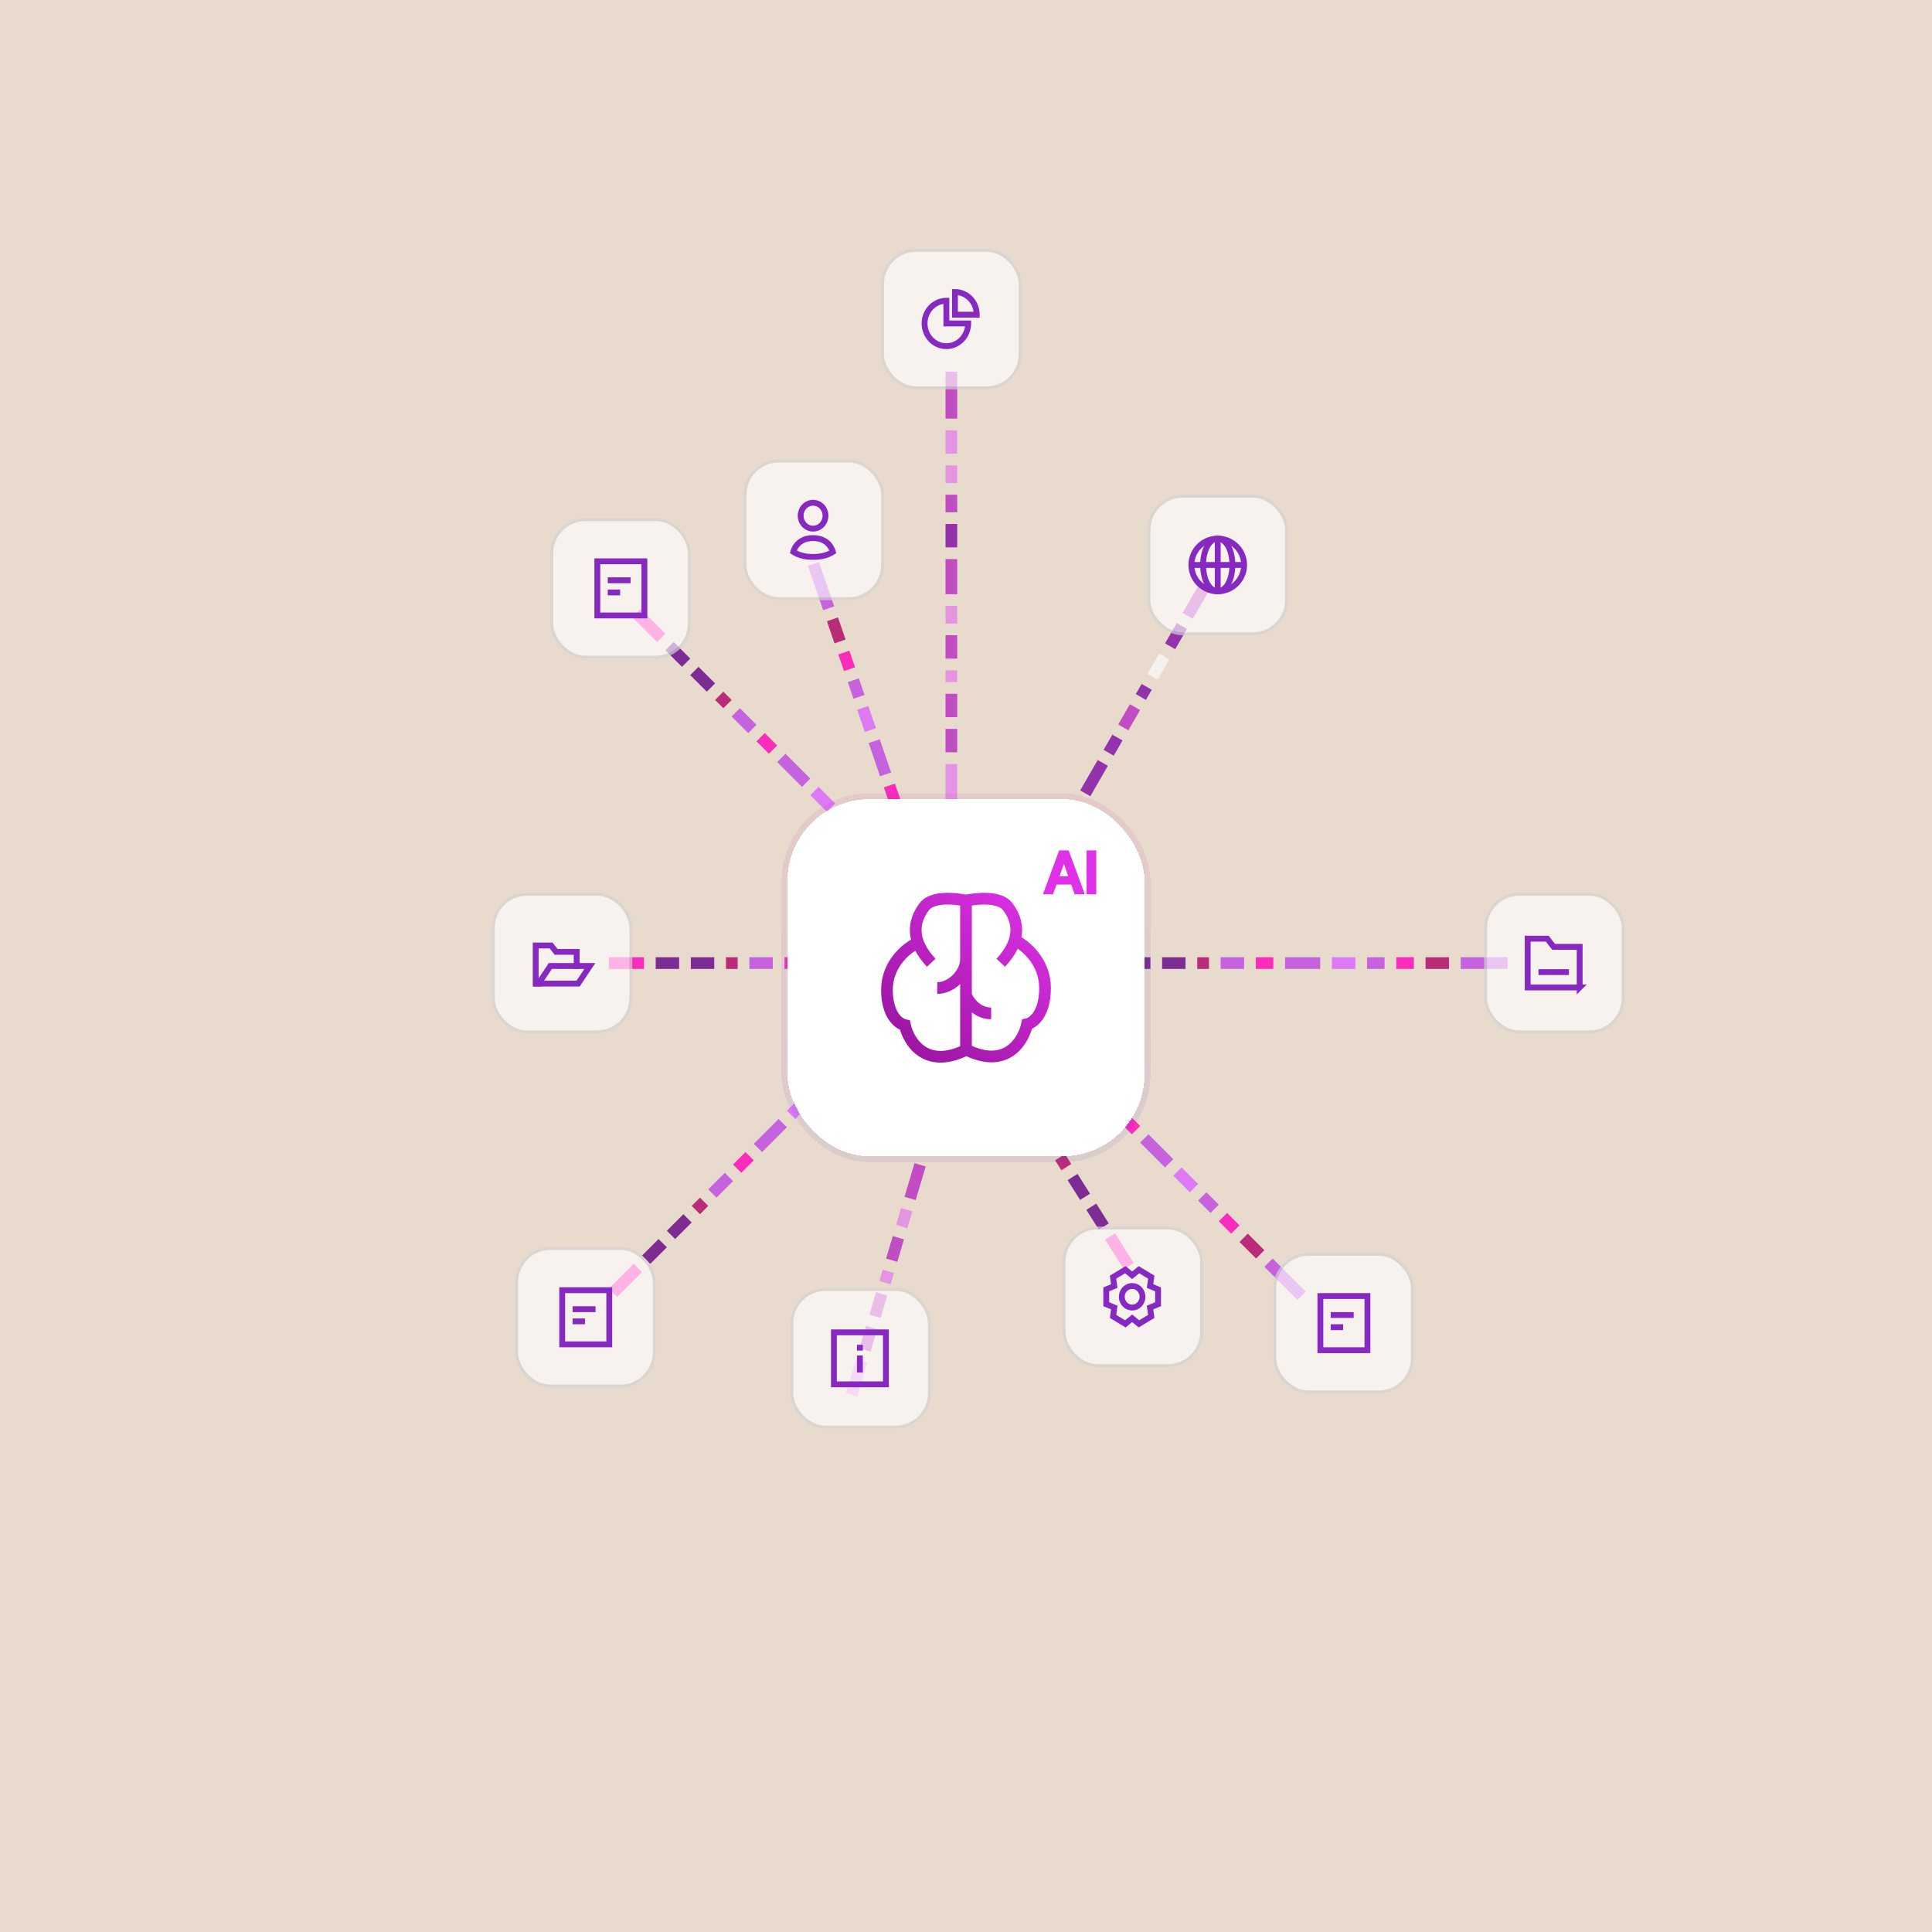<svg xmlns="http://www.w3.org/2000/svg" width="660" height="660" fill="none"><path fill="#E8DACC" d="M0 0h660v660H0z"/><g clip-path="url(#a)" opacity=".8"><path fill="#E283E7" d="M327 273h-4v-12h4z"/><path fill="#B829C0" d="M327 257h-4v-8h4zm0-12h-4v-8h4z"/><path fill="#E283E7" d="M327 233h-4v-4h4z"/><path fill="#B829C0" d="M327 225h-4v-8h4z"/><path fill="#E283E7" d="M327 213h-4v-6h4z"/><path fill="#B829C0" d="M327 203h-4v-12h4z"/><path fill="#7E09A2" d="M327 187h-4v-8h4z"/><path fill="#B829C0" d="M327 175h-4v-6h4z"/><path fill="#E283E7" d="M327 165h-4v-6h4zm0-10h-4v-8h4z"/><path fill="#B829C0" d="M327 143h-4v-16h4z"/></g><g clip-path="url(#b)" opacity=".8"><path fill="#E283E7" d="m292.833 477.067-3.834-1.142 3.426-11.5 3.834 1.141z"/><path fill="#B829C0" d="m297.401 461.732-3.834-1.142 2.284-7.667 3.834 1.142zm3.426-11.5-3.834-1.142 2.284-7.667 3.834 1.142z"/><path fill="#E283E7" d="m304.252 438.731-3.834-1.142 1.142-3.833 3.834 1.141z"/><path fill="#B829C0" d="m306.536 431.064-3.834-1.142 2.284-7.667 3.834 1.142z"/><path fill="#E283E7" d="m309.961 419.563-3.834-1.142 1.713-5.75 3.834 1.142z"/><path fill="#B829C0" d="m312.816 409.979-3.834-1.142 3.426-11.5 3.834 1.141z"/><path fill="#7E09A2" d="m317.384 394.645-3.834-1.142 2.284-7.667 3.834 1.142z"/><path fill="#B829C0" d="m320.81 383.145-3.834-1.142 1.713-5.75 3.834 1.142z"/><path fill="#E283E7" d="m323.664 373.561-3.834-1.142 1.713-5.75 3.834 1.142zm2.855-9.584-3.834-1.142 2.284-7.667 3.834 1.142z"/><path fill="#B829C0" d="m329.944 352.476-3.834-1.142L330.678 336l3.834 1.142z"/></g><g clip-path="url(#c)" opacity=".8"><path fill="#B829C0" d="m410 199 3.464 2-6 10.392-3.464-2z"/><path fill="#7E09A2" d="m402 212.856 3.464 2-4 6.928-3.464-2z"/><path fill="#F8F8F8" d="m396 223.249 3.464 2-4 6.928-3.464-2z"/><path fill="#7E09A2" d="m390 233.641 3.464 2-2 3.464-3.464-2z"/><path fill="#B829C0" d="m386 240.569 3.464 2-4 6.928-3.464-2z"/><path fill="#7E09A2" d="m380 250.962 3.464 2-3 5.196-3.464-2zm-5 8.66 3.464 2-6 10.392-3.464-2zm-8 13.856 3.464 2-4 6.928-3.464-2z"/><path fill="#B829C0" d="m361 283.87 3.464 2-3 5.196-3.464-2z"/><path fill="#7E09A2" d="m356 292.531 3.464 2-3 5.196-3.464-2z"/><path fill="#B829C0" d="m351 301.191 3.464 2-4 6.928-3.464-2zm-6 10.392 3.464 2-8 13.856-3.464-2z"/></g><g clip-path="url(#d)" opacity=".8"><path fill="#FF00B7" d="m216 210.828 2.828-2.828 8.486 8.485-2.829 2.828z"/><path fill="#620083" d="m227.313 222.142 2.828-2.828 5.657 5.656-2.828 2.829zm8.486 8.485 2.828-2.828 5.657 5.656-2.828 2.829z"/><path fill="#AC0064" d="m244.284 239.113 2.828-2.828 2.829 2.828-2.829 2.828z"/><path fill="#BC45E1" d="m249.941 244.77 2.828-2.828 5.657 5.656-2.828 2.829z"/><path fill="#FF00B7" d="m258.426 253.255 2.828-2.828 4.243 4.242-2.828 2.829z"/><path fill="#BC45E1" d="m265.498 260.326 2.828-2.828 8.486 8.485-2.829 2.828z"/><path fill="#D961FF" d="m276.811 271.64 2.828-2.828 5.657 5.656-2.828 2.829z"/><path fill="#BC45E1" d="m285.296 280.125 2.828-2.828 4.243 4.242-2.828 2.829z"/><path fill="#FF00B7" d="m292.368 287.196 2.828-2.828 4.243 4.242-2.828 2.829z"/><path fill="#AC0064" d="m299.438 294.267 2.828-2.828 5.657 5.656-2.828 2.829z"/><path fill="#BC45E1" d="m307.924 302.752 2.828-2.828 11.314 11.313-2.828 2.829z"/></g><g clip-path="url(#e)" opacity=".8"><path fill="#FF00B7" d="m340 340.828 2.828-2.828 8.486 8.485-2.829 2.828z"/><path fill="#620083" d="m351.313 352.142 2.828-2.828 5.657 5.656-2.828 2.829zm8.486 8.485 2.828-2.828 5.657 5.656-2.828 2.829z"/><path fill="#AC0064" d="m368.284 369.113 2.828-2.828 2.829 2.828-2.829 2.828z"/><path fill="#BC45E1" d="m373.941 374.77 2.828-2.828 5.657 5.656-2.828 2.829z"/><path fill="#FF00B7" d="m382.426 383.255 2.828-2.828 4.243 4.242-2.828 2.829z"/><path fill="#BC45E1" d="m389.498 390.326 2.828-2.828 8.486 8.485-2.829 2.828z"/><path fill="#D961FF" d="m400.811 401.64 2.828-2.828 5.657 5.656-2.828 2.829z"/><path fill="#BC45E1" d="m409.296 410.125 2.828-2.828 4.243 4.242-2.828 2.829z"/><path fill="#FF00B7" d="m416.368 417.196 2.828-2.828 4.243 4.242-2.828 2.829z"/><path fill="#AC0064" d="m423.438 424.267 2.828-2.828 5.657 5.656-2.828 2.829z"/><path fill="#BC45E1" d="m431.924 432.752 2.828-2.828 11.314 11.313-2.828 2.829z"/></g><g clip-path="url(#f)" opacity=".8"><path fill="#FF00B7" d="m327.12 330.113-3.784 1.297-3.89-11.352 3.783-1.297z"/><path fill="#620083" d="m321.932 314.978-3.784 1.297-2.594-7.568 3.784-1.297zm-3.89-11.352-3.784 1.297-2.594-7.568 3.784-1.297z"/><path fill="#AC0064" d="m314.151 292.274-3.784 1.297-1.297-3.784 3.784-1.297z"/><path fill="#BC45E1" d="m311.557 284.706-3.784 1.297-2.594-7.568 3.784-1.297z"/><path fill="#FF00B7" d="m307.667 273.354-3.784 1.297-1.945-5.676 3.784-1.297z"/><path fill="#BC45E1" d="m304.424 263.895-3.784 1.297-3.89-11.352 3.783-1.297z"/><path fill="#D961FF" d="m299.237 248.759-3.784 1.297-2.594-7.568 3.784-1.297z"/><path fill="#BC45E1" d="m295.346 237.407-3.784 1.297-1.945-5.676 3.784-1.297z"/><path fill="#FF00B7" d="m292.104 227.947-3.784 1.297-1.945-5.676 3.784-1.297z"/><path fill="#AC0064" d="m288.862 218.488-3.784 1.297-2.594-7.568 3.784-1.297z"/><path fill="#BC45E1" d="m284.971 207.136-3.784 1.297L276 193.297l3.784-1.297z"/></g><g clip-path="url(#g)" opacity=".8"><path fill="#FF00B7" d="m387.311 431.464-3.383 2.135-6.405-10.148 3.383-2.135z"/><path fill="#620083" d="m378.771 417.933-3.383 2.135-4.27-6.765 3.383-2.135zm-6.405-10.147-3.383 2.135-4.27-6.765 3.383-2.135z"/><path fill="#AC0064" d="m365.96 397.638-3.383 2.135-2.135-3.383 3.383-2.135z"/><path fill="#BC45E1" d="m361.69 390.873-3.383 2.135-4.27-6.765 3.383-2.135z"/><path fill="#FF00B7" d="m355.286 380.725-3.383 2.135-3.202-5.074 3.383-2.135z"/><path fill="#BC45E1" d="m349.948 372.269-3.383 2.135-6.405-10.148 3.383-2.135z"/><path fill="#D961FF" d="m341.408 358.739-3.383 2.135-4.27-6.765 3.383-2.135z"/><path fill="#BC45E1" d="m335.003 348.591-3.383 2.135-3.202-5.074 3.383-2.135z"/><path fill="#FF00B7" d="m329.666 340.134-3.383 2.135-3.202-5.074 3.383-2.135z"/><path fill="#AC0064" d="m324.328 331.678-3.383 2.135-4.27-6.765 3.383-2.135z"/><path fill="#BC45E1" d="m317.923 321.53-3.383 2.135-8.54-13.53 3.383-2.135z"/></g><g clip-path="url(#h)" opacity=".8"><path fill="#FF00B7" d="m210.829 443.066-2.828-2.828 8.485-8.486 2.828 2.829z"/><path fill="#620083" d="m222.142 431.752-2.828-2.828 5.656-5.657 2.829 2.828zm8.485-8.485-2.828-2.828 5.656-5.657 2.829 2.828z"/><path fill="#AC0064" d="m239.113 414.782-2.828-2.828 2.828-2.829 2.828 2.829z"/><path fill="#BC45E1" d="m244.77 409.125-2.828-2.828 5.656-5.657 2.829 2.828z"/><path fill="#FF00B7" d="m253.255 400.64-2.828-2.828 4.242-4.243 2.829 2.828z"/><path fill="#BC45E1" d="m260.326 393.569-2.828-2.828 8.485-8.486 2.828 2.829z"/><path fill="#D961FF" d="m271.64 382.255-2.828-2.828 5.656-5.657 2.829 2.828z"/><path fill="#BC45E1" d="m280.125 373.77-2.828-2.828 4.242-4.243 2.829 2.828z"/><path fill="#FF00B7" d="m287.196 366.698-2.828-2.828 4.242-4.243 2.829 2.828z"/><path fill="#AC0064" d="m294.267 359.627-2.828-2.828 5.656-5.657 2.829 2.828z"/><path fill="#BC45E1" d="m302.752 351.142-2.828-2.828L311.237 337l2.829 2.828z"/></g><g clip-path="url(#i)" opacity=".8"><path fill="#FF00B7" d="M369 331v-4h12v4z"/><path fill="#620083" d="M385 331v-4h8v4zm12 0v-4h8v4z"/><path fill="#AC0064" d="M409 331v-4h4v4z"/><path fill="#BC45E1" d="M417 331v-4h8v4z"/><path fill="#FF00B7" d="M429 331v-4h6v4z"/><path fill="#BC45E1" d="M439 331v-4h12v4z"/><path fill="#D961FF" d="M455 331v-4h8v4z"/><path fill="#BC45E1" d="M467 331v-4h6v4z"/><path fill="#FF00B7" d="M477 331v-4h6v4z"/><path fill="#AC0064" d="M487 331v-4h8v4z"/><path fill="#BC45E1" d="M499 331v-4h16v4z"/></g><g clip-path="url(#j)" opacity=".8"><path fill="#FF00B7" d="M208 331v-4h12v4z"/><path fill="#620083" d="M224 331v-4h8v4zm12 0v-4h8v4z"/><path fill="#AC0064" d="M248 331v-4h4v4z"/><path fill="#BC45E1" d="M256 331v-4h8v4z"/><path fill="#FF00B7" d="M268 331v-4h6v4z"/><path fill="#BC45E1" d="M278 331v-4h12v4z"/><path fill="#D961FF" d="M294 331v-4h8v4z"/><path fill="#BC45E1" d="M306 331v-4h6v4z"/><path fill="#FF00B7" d="M316 331v-4h6v4z"/><path fill="#AC0064" d="M326 331v-4h8v4z"/><path fill="#BC45E1" d="M338 331v-4h16v4z"/></g><g filter="url(#k)"><rect width="48" height="48" x="392" y="169" fill="#fff" fill-opacity=".64" rx="12"/><rect width="47" height="47" x="392.5" y="169.5" stroke="#000" stroke-opacity=".12" rx="11.5"/><path stroke="#8629C0" stroke-linecap="round" stroke-linejoin="round" stroke-width="2" d="M416 184a9 9 0 1 1 0 18 9 9 0 0 1 0-18Z" clip-rule="evenodd"/><path stroke="#8629C0" stroke-linecap="round" stroke-linejoin="round" stroke-width="2" d="M416 184c2.761 0 5 3.737 5 9 0 5.262-2.239 9-5 9-2.762 0-5-3.738-5-9 0-5.263 2.238-9 5-9Z" clip-rule="evenodd"/><path stroke="#8629C0" stroke-linecap="square" stroke-linejoin="round" stroke-width="2" d="M416 185v16m8-8h-16"/></g><g filter="url(#l)"><rect width="48" height="48" x="507" y="305" fill="#fff" fill-opacity=".64" rx="12"/><rect width="47" height="47" x="507.5" y="305.5" stroke="#000" stroke-opacity=".12" rx="11.5"/><path stroke="#8629C0" stroke-linecap="square" stroke-width="2" d="M526.568 332.087h8.385"/><path stroke="#8629C0" stroke-linecap="square" stroke-width="2" d="M539.64 337.326h-17.76v-16.653h6.685l2.171 2.779h8.904v13.874Z" clip-rule="evenodd"/></g><g filter="url(#m)"><rect width="48" height="48" x="363" y="419" fill="#fff" fill-opacity=".64" rx="12"/><rect width="47" height="47" x="363.5" y="419.5" stroke="#000" stroke-opacity=".12" rx="11.5"/><path stroke="#8629C0" stroke-linecap="square" stroke-width="2" d="M386.761 446.687c1.955 0 3.54-1.651 3.54-3.687 0-2.037-1.585-3.688-3.54-3.688s-3.54 1.651-3.54 3.688c0 2.036 1.585 3.687 3.54 3.687Z"/><path stroke="#8629C0" stroke-linecap="square" stroke-width="2" d="m393.291 449.716-.42-3.041 2.738-1.14v-5.069l-2.737-1.141.42-3.041-4.214-2.534-2.318 1.9-2.318-1.9-4.214 2.534.421 3.041-2.738 1.141v5.069l2.739 1.141-.421 3.04 4.214 2.534 2.317-1.899 2.317 1.899 4.214-2.534Z"/></g><g filter="url(#n)"><rect width="48" height="48" x="188" y="177" fill="#fff" fill-opacity=".64" rx="12"/><rect width="47" height="47" x="188.5" y="177.5" stroke="#000" stroke-opacity=".12" rx="11.5"/><path stroke="#8629C0" stroke-linecap="square" stroke-linejoin="round" stroke-width="2" d="M214.44 198.229h-5.827m2.223 4.164h-2.223"/><path stroke="#8629C0" stroke-linecap="square" stroke-width="2" d="M204.058 191.75v18.5h16.076v-18.5h-16.076Z"/></g><g filter="url(#o)"><rect width="48" height="48" x="176" y="426" fill="#fff" fill-opacity=".64" rx="12"/><rect width="47" height="47" x="176.5" y="426.5" stroke="#000" stroke-opacity=".12" rx="11.5"/><path stroke="#8629C0" stroke-linecap="square" stroke-linejoin="round" stroke-width="2" d="M202.44 447.229h-5.827m2.223 4.164h-2.223"/><path stroke="#8629C0" stroke-linecap="square" stroke-width="2" d="M192.058 440.75v18.5h16.076v-18.5h-16.076Z"/></g><g filter="url(#p)"><rect width="48" height="48" x="168" y="305" fill="#fff" fill-opacity=".64" rx="12"/><rect width="47" height="47" x="168.5" y="305.5" stroke="#000" stroke-opacity=".12" rx="11.5"/><path stroke="#8629C0" stroke-linecap="square" stroke-width="2" d="M197 330v-4.831h-7.019L188.269 323H183v13h1"/><path stroke="#8629C0" stroke-width="2" d="m188 330-4 6h13.5l4-6H188Z"/></g><g filter="url(#q)"><rect width="48" height="48" x="435" y="428" fill="#fff" fill-opacity=".64" rx="12"/><rect width="47" height="47" x="435.5" y="428.5" stroke="#000" stroke-opacity=".12" rx="11.5"/><path stroke="#8629C0" stroke-linecap="square" stroke-linejoin="round" stroke-width="2" d="M461.44 449.229h-5.827m2.223 4.164h-2.223"/><path stroke="#8629C0" stroke-linecap="square" stroke-width="2" d="M451.058 442.75v18.5h16.076v-18.5h-16.076Z"/></g><g filter="url(#r)"><rect width="48" height="48" x="254" y="157" fill="#fff" fill-opacity=".64" rx="12"/><rect width="47" height="47" x="254.5" y="157.5" stroke="#000" stroke-opacity=".12" rx="11.5"/><path stroke="#8629C0" stroke-linecap="square" stroke-width="2" d="M277.76 183.819c3.126-.009 5.784 1.487 6.761 4.705-1.969 1.251-4.287 1.732-6.761 1.726-2.474.006-4.792-.475-6.761-1.726.978-3.222 3.632-4.714 6.761-4.705Zm4.243-7.65c0 2.441-1.899 4.42-4.243 4.42-2.343 0-4.242-1.979-4.242-4.42 0-2.44 1.899-4.419 4.242-4.419 2.344 0 4.243 1.979 4.243 4.419Z"/></g><g filter="url(#s)"><rect width="48" height="48" x="270" y="440" fill="#fff" fill-opacity=".64" rx="12"/><rect width="47" height="47" x="270.5" y="440.5" stroke="#000" stroke-opacity=".12" rx="11.5"/><path stroke="#8629C0" stroke-linecap="square" stroke-linejoin="round" stroke-width="2" d="M293.754 467.873v-3.84m-.003-3.644h.01"/><path stroke="#8629C0" stroke-linecap="round" stroke-width="2" d="M302.64 472.913v-17.76h-17.76v17.76h17.76Z" clip-rule="evenodd"/></g><g filter="url(#t)"><rect width="48" height="48" x="301" y="85" fill="#fff" fill-opacity=".64" rx="12"/><rect width="47" height="47" x="301.5" y="85.5" stroke="#000" stroke-opacity=".12" rx="11.5"/><path stroke="#8629C0" stroke-linecap="square" stroke-width="2" d="M330.737 110.496a7.985 7.985 0 0 1-1.255 4.308 7.52 7.52 0 0 1-3.34 2.856 7.176 7.176 0 0 1-4.301.441 7.357 7.357 0 0 1-3.811-2.122 7.86 7.86 0 0 1-2.037-3.97 8.051 8.051 0 0 1 .423-4.48 7.7 7.7 0 0 1 2.742-3.48 7.233 7.233 0 0 1 4.135-1.307v7.754h7.444Z"/><path stroke="#8629C0" stroke-linecap="square" stroke-width="2" d="M326.227 99.75c1.974 0 3.867.817 5.263 2.271s2.18 3.426 2.18 5.483h-7.443V99.75Z"/></g><g filter="url(#u)"><rect width="122" height="122" x="269" y="269" fill="#fff" rx="28" shape-rendering="crispEdges"/><rect width="124" height="124" x="268" y="268" stroke="url(#v)" stroke-opacity=".08" stroke-width="2" rx="29" shape-rendering="crispEdges"/><path fill="#DF32E8" stroke="#DF32E8" stroke-width=".5" d="m356.765 300.913-.124.337h2.918l.06-.166 1.132-3.154h5.364l1.113 3.153.059.167h2.959l-.124-.337-5.171-14-.061-.163h-2.893l-.06.163-5.172 14Zm14.682.087v.25h2.803v-14.5h-2.803V301Zm-9.852-5.39 1.831-5.203 1.864 5.203h-3.695Z"/><path stroke="url(#w)" stroke-width="4" d="M328.773 303.898s11.862-2.948 15.48 1.839c3.803 5.032 4.752 11.493-2.375 19.155m-10.651-20.994s-11.862-2.948-15.48 1.839c-3.803 5.032-4.752 11.493 2.375 19.155m29.06-7.41c3.273 1.647 9.818 7.163 9.818 16.054 0 8.892-4.091 11.938-6.136 12.35-1.228 5.763-7.119 15.56-20.864 8.644v-18.524m0 0v-32.108m0 32.108c.818 2.058 3.682 6.175 8.591 6.175m-25.773-23.757c-3.273 1.611-9.818 7.008-9.818 15.708 0 8.699 4.091 11.68 6.136 12.083 1.228 5.638 7.119 15.224 20.864 8.458v-31.016m0 0v-18.524m0 18.524c0 4.94-4.909 9.879-9.818 9.879"/></g><defs><filter id="k" width="80" height="80" x="376" y="153" color-interpolation-filters="sRGB" filterUnits="userSpaceOnUse"><feFlood flood-opacity="0" result="BackgroundImageFix"/><feGaussianBlur in="BackgroundImageFix" stdDeviation="8"/><feComposite in2="SourceAlpha" operator="in" result="effect1_backgroundBlur_2222_6757"/><feBlend in="SourceGraphic" in2="effect1_backgroundBlur_2222_6757" result="shape"/></filter><filter id="l" width="80" height="80" x="491" y="289" color-interpolation-filters="sRGB" filterUnits="userSpaceOnUse"><feFlood flood-opacity="0" result="BackgroundImageFix"/><feGaussianBlur in="BackgroundImageFix" stdDeviation="8"/><feComposite in2="SourceAlpha" operator="in" result="effect1_backgroundBlur_2222_6757"/><feBlend in="SourceGraphic" in2="effect1_backgroundBlur_2222_6757" result="shape"/></filter><filter id="m" width="80" height="80" x="347" y="403" color-interpolation-filters="sRGB" filterUnits="userSpaceOnUse"><feFlood flood-opacity="0" result="BackgroundImageFix"/><feGaussianBlur in="BackgroundImageFix" stdDeviation="8"/><feComposite in2="SourceAlpha" operator="in" result="effect1_backgroundBlur_2222_6757"/><feBlend in="SourceGraphic" in2="effect1_backgroundBlur_2222_6757" result="shape"/></filter><filter id="n" width="80" height="80" x="172" y="161" color-interpolation-filters="sRGB" filterUnits="userSpaceOnUse"><feFlood flood-opacity="0" result="BackgroundImageFix"/><feGaussianBlur in="BackgroundImageFix" stdDeviation="8"/><feComposite in2="SourceAlpha" operator="in" result="effect1_backgroundBlur_2222_6757"/><feBlend in="SourceGraphic" in2="effect1_backgroundBlur_2222_6757" result="shape"/></filter><filter id="o" width="80" height="80" x="160" y="410" color-interpolation-filters="sRGB" filterUnits="userSpaceOnUse"><feFlood flood-opacity="0" result="BackgroundImageFix"/><feGaussianBlur in="BackgroundImageFix" stdDeviation="8"/><feComposite in2="SourceAlpha" operator="in" result="effect1_backgroundBlur_2222_6757"/><feBlend in="SourceGraphic" in2="effect1_backgroundBlur_2222_6757" result="shape"/></filter><filter id="p" width="80" height="80" x="152" y="289" color-interpolation-filters="sRGB" filterUnits="userSpaceOnUse"><feFlood flood-opacity="0" result="BackgroundImageFix"/><feGaussianBlur in="BackgroundImageFix" stdDeviation="8"/><feComposite in2="SourceAlpha" operator="in" result="effect1_backgroundBlur_2222_6757"/><feBlend in="SourceGraphic" in2="effect1_backgroundBlur_2222_6757" result="shape"/></filter><filter id="q" width="80" height="80" x="419" y="412" color-interpolation-filters="sRGB" filterUnits="userSpaceOnUse"><feFlood flood-opacity="0" result="BackgroundImageFix"/><feGaussianBlur in="BackgroundImageFix" stdDeviation="8"/><feComposite in2="SourceAlpha" operator="in" result="effect1_backgroundBlur_2222_6757"/><feBlend in="SourceGraphic" in2="effect1_backgroundBlur_2222_6757" result="shape"/></filter><filter id="r" width="80" height="80" x="238" y="141" color-interpolation-filters="sRGB" filterUnits="userSpaceOnUse"><feFlood flood-opacity="0" result="BackgroundImageFix"/><feGaussianBlur in="BackgroundImageFix" stdDeviation="8"/><feComposite in2="SourceAlpha" operator="in" result="effect1_backgroundBlur_2222_6757"/><feBlend in="SourceGraphic" in2="effect1_backgroundBlur_2222_6757" result="shape"/></filter><filter id="s" width="80" height="80" x="254" y="424" color-interpolation-filters="sRGB" filterUnits="userSpaceOnUse"><feFlood flood-opacity="0" result="BackgroundImageFix"/><feGaussianBlur in="BackgroundImageFix" stdDeviation="8"/><feComposite in2="SourceAlpha" operator="in" result="effect1_backgroundBlur_2222_6757"/><feBlend in="SourceGraphic" in2="effect1_backgroundBlur_2222_6757" result="shape"/></filter><filter id="t" width="80" height="80" x="285" y="69" color-interpolation-filters="sRGB" filterUnits="userSpaceOnUse"><feFlood flood-opacity="0" result="BackgroundImageFix"/><feGaussianBlur in="BackgroundImageFix" stdDeviation="8"/><feComposite in2="SourceAlpha" operator="in" result="effect1_backgroundBlur_2222_6757"/><feBlend in="SourceGraphic" in2="effect1_backgroundBlur_2222_6757" result="shape"/></filter><filter id="u" width="318" height="318" x="171" y="171" color-interpolation-filters="sRGB" filterUnits="userSpaceOnUse"><feFlood flood-opacity="0" result="BackgroundImageFix"/><feColorMatrix in="SourceAlpha" result="hardAlpha" values="0 0 0 0 0 0 0 0 0 0 0 0 0 0 0 0 0 0 127 0"/><feOffset dy="4"/><feGaussianBlur stdDeviation="24"/><feComposite in2="hardAlpha" operator="out"/><feColorMatrix values="0 0 0 0 0.91 0 0 0 0 0.855 0 0 0 0 0.8 0 0 0 1 0"/><feBlend in2="BackgroundImageFix" result="effect1_dropShadow_2222_6757"/><feColorMatrix in="SourceAlpha" result="hardAlpha" values="0 0 0 0 0 0 0 0 0 0 0 0 0 0 0 0 0 0 127 0"/><feOffset/><feGaussianBlur stdDeviation="48"/><feComposite in2="hardAlpha" operator="out"/><feColorMatrix values="0 0 0 0 0.91 0 0 0 0 0.855 0 0 0 0 0.8 0 0 0 1 0"/><feBlend in2="effect1_dropShadow_2222_6757" result="effect2_dropShadow_2222_6757"/><feColorMatrix in="SourceAlpha" result="hardAlpha" values="0 0 0 0 0 0 0 0 0 0 0 0 0 0 0 0 0 0 127 0"/><feOffset/><feGaussianBlur stdDeviation="48"/><feComposite in2="hardAlpha" operator="out"/><feColorMatrix values="0 0 0 0 0.969 0 0 0 0 0.918 0 0 0 0 0.866 0 0 0 1 0"/><feBlend in2="effect2_dropShadow_2222_6757" result="effect3_dropShadow_2222_6757"/><feBlend in="SourceGraphic" in2="effect3_dropShadow_2222_6757" result="shape"/></filter><clipPath id="a"><path fill="#fff" d="M327 273h-4V127h4z"/></clipPath><clipPath id="b"><path fill="#fff" d="m292.833 477.067-3.834-1.142 41.68-139.924 3.833 1.141z"/></clipPath><clipPath id="c"><path fill="#fff" d="m410 199 3.464 2-73 126.44-3.464-2z"/></clipPath><clipPath id="d"><path fill="#fff" d="m216 210.828 2.828-2.828 103.238 103.237-2.828 2.829z"/></clipPath><clipPath id="e"><path fill="#fff" d="m340 340.828 2.828-2.828 103.238 103.237-2.828 2.829z"/></clipPath><clipPath id="f"><path fill="#fff" d="m327.12 330.113-3.784 1.297-47.335-138.114 3.784-1.297z"/></clipPath><clipPath id="g"><path fill="#fff" d="m387.311 431.464-3.383 2.135-77.927-123.464 3.383-2.135z"/></clipPath><clipPath id="h"><path fill="#fff" d="m210.829 443.066-2.828-2.828L311.238 337l2.829 2.828z"/></clipPath><clipPath id="i"><path fill="#fff" d="M369 331v-4h146v4z"/></clipPath><clipPath id="j"><path fill="#fff" d="M208 331v-4h146v4z"/></clipPath><linearGradient id="v" x1="330" x2="330" y1="269" y2="391" gradientUnits="userSpaceOnUse"><stop stop-color="#B017B0"/><stop offset="1" stop-color="#3620D9"/></linearGradient><linearGradient id="w" x1="355" x2="303" y1="300.5" y2="359.5" gradientUnits="userSpaceOnUse"><stop stop-color="#DF32E8"/><stop offset="1" stop-color="#94129B"/></linearGradient></defs></svg>